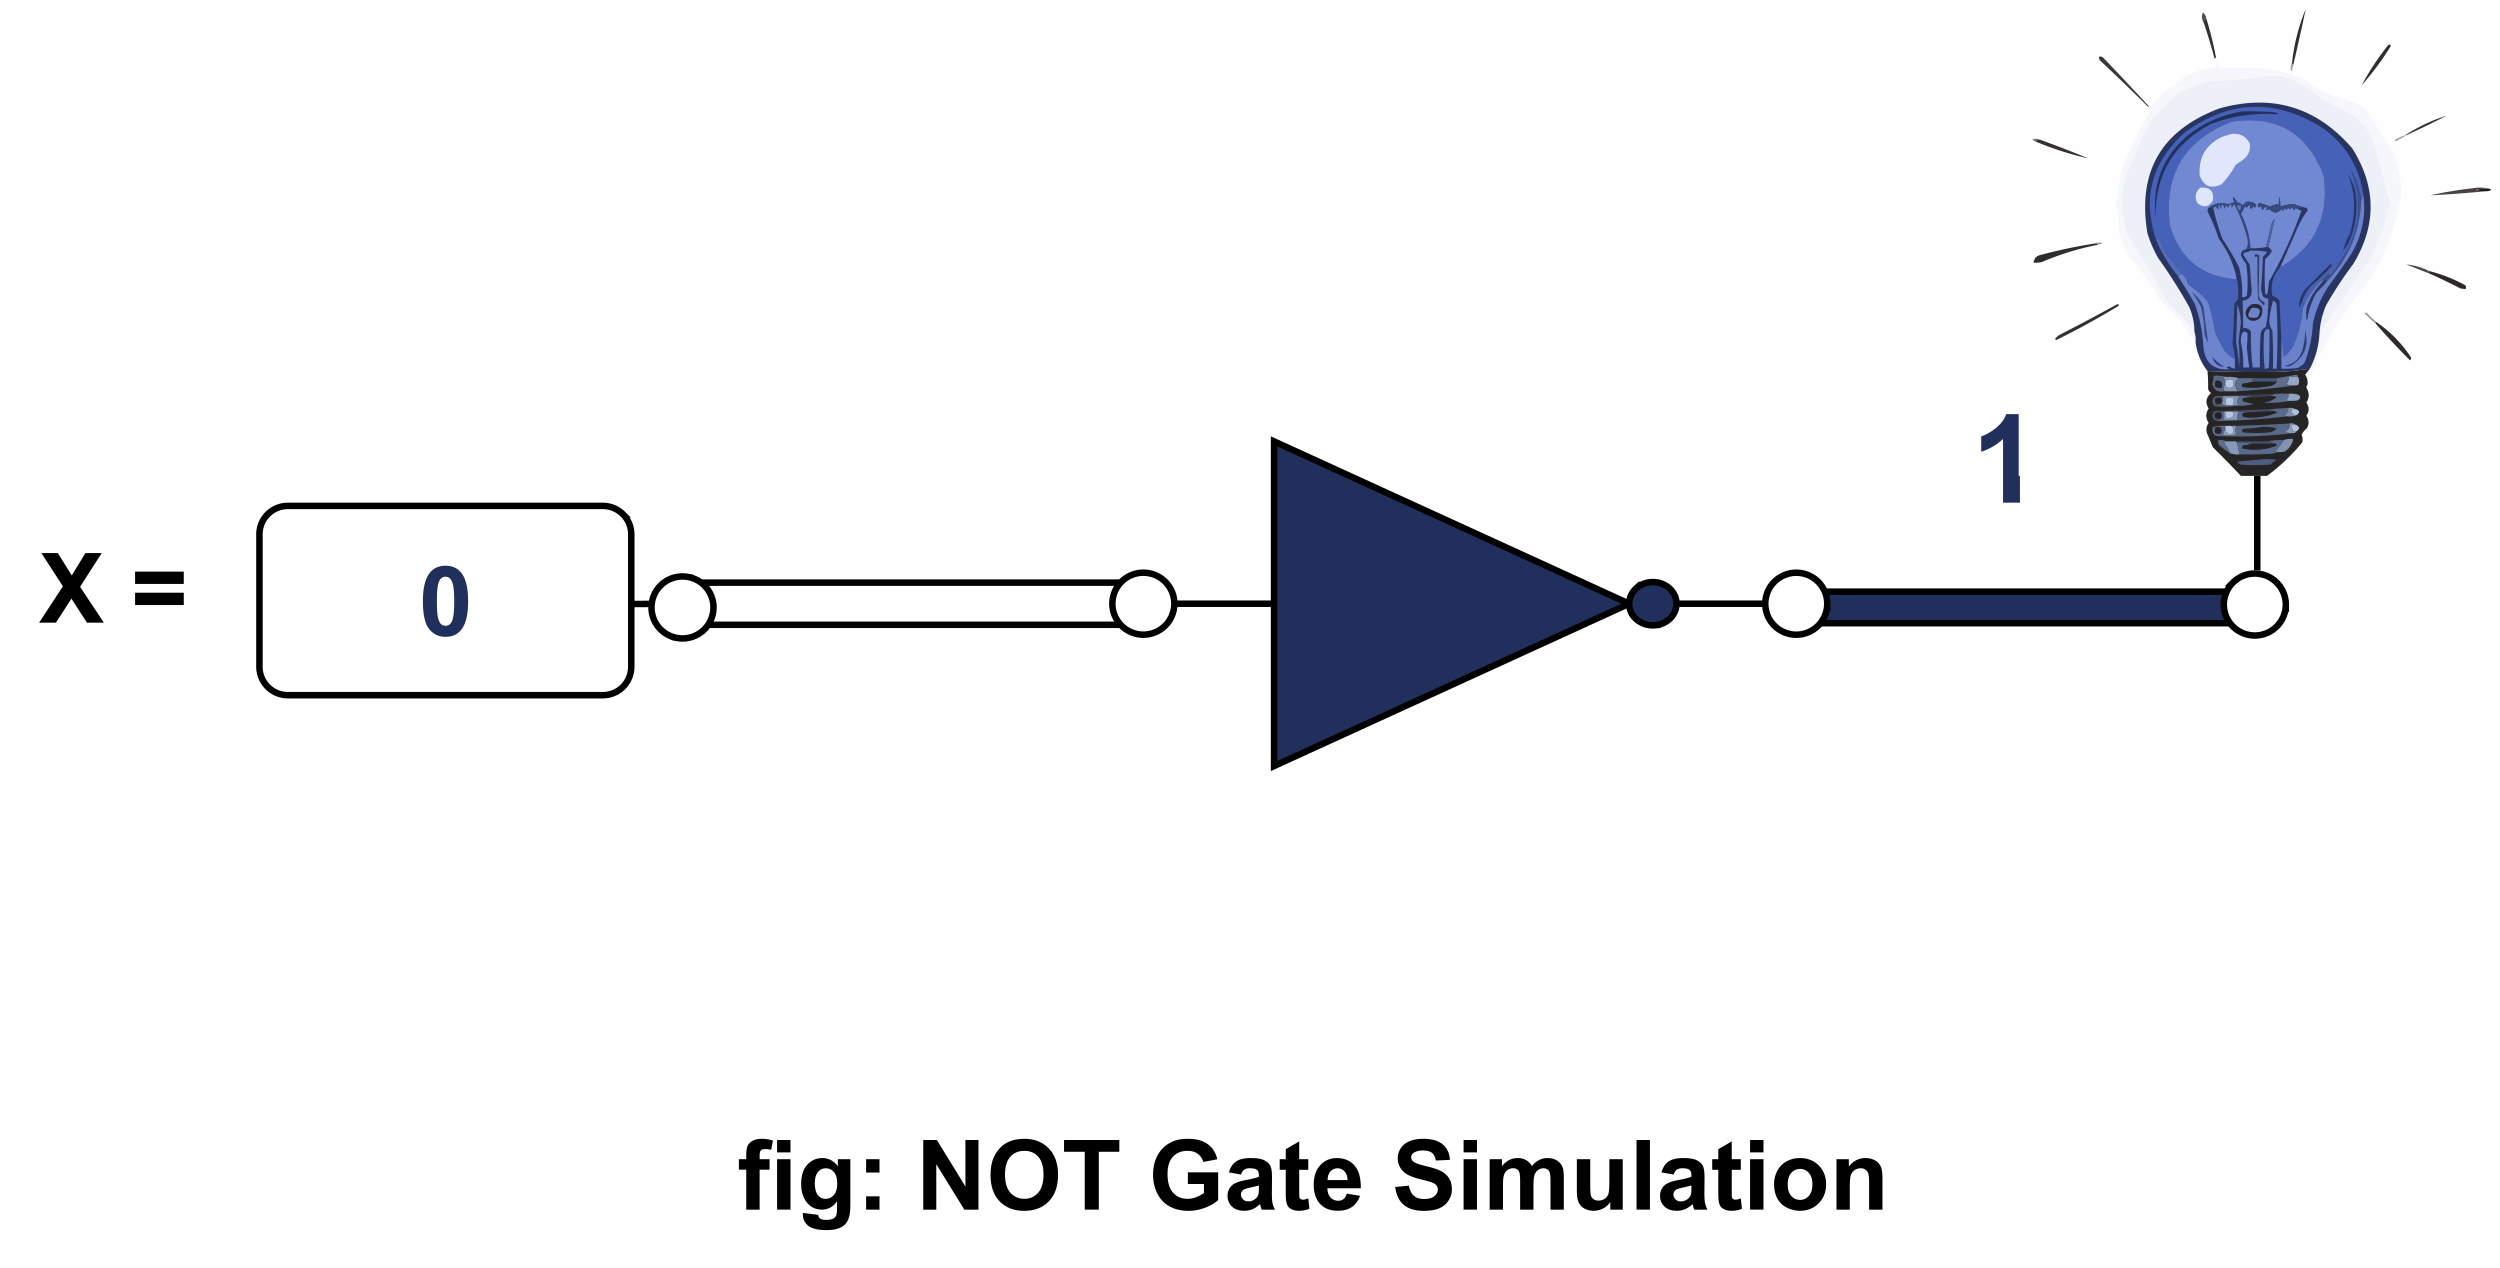 <svg xmlns:xlink="http://www.w3.org/1999/xlink" xmlns="http://www.w3.org/2000/svg" width="770.56" height="390.72" viewBox="0 0 577.92 293.04"><defs><path d="m3.922-8.11-2.797-.5c.313-1.124.848-1.956 1.61-2.5.769-.538 1.913-.812 3.437-.812 1.375 0 2.394.164 3.062.485.676.324 1.149.742 1.422 1.25.281.5.422 1.417.422 2.75l-.031 3.609c0 1.023.047 1.777.14 2.265A6.49 6.49 0 0 0 11.75 0H8.687a15.09 15.09 0 0 1-.28-.906 2.843 2.843 0 0 0-.126-.375c-.523.523-1.086.914-1.687 1.172a4.902 4.902 0 0 1-1.922.375c-1.2 0-2.149-.32-2.844-.97C1.141-1.358.797-2.187.797-3.187c0-.656.156-1.238.469-1.75.32-.519.765-.914 1.328-1.187.57-.281 1.39-.52 2.453-.719 1.445-.27 2.445-.523 3-.765v-.313c0-.594-.149-1.016-.438-1.266-.293-.25-.843-.374-1.656-.374-.555 0-.984.109-1.297.328-.304.21-.547.586-.734 1.125zm4.125 2.516c-.399.125-1.024.282-1.875.469-.856.18-1.418.355-1.688.531-.398.293-.593.657-.593 1.094 0 .43.16.805.484 1.125.32.313.727.469 1.219.469.562 0 1.093-.18 1.593-.547.375-.281.618-.625.735-1.031.082-.258.125-.758.125-1.5zm0 0" id="n"></path><path d="m0 0 5.5-8.406-4.984-7.688h3.796l3.235 5.172 3.156-5.172h3.766l-5 7.813L14.969 0h-3.922L7.469-5.563 3.89 0zm0 0" id="a"></path><path d="M6.172-16.156c1.562 0 2.781.558 3.656 1.672 1.04 1.312 1.563 3.496 1.563 6.546 0 3.043-.528 5.231-1.579 6.563C8.945-.27 7.735.281 6.172.281 4.609.281 3.344-.32 2.375-1.53 1.415-2.738.937-4.883.937-7.97c0-3.031.532-5.21 1.594-6.547.864-1.093 2.078-1.64 3.64-1.64zm0 2.547c-.375 0-.711.12-1 .359-.293.242-.524.668-.688 1.281-.21.805-.312 2.149-.312 4.031 0 1.887.094 3.184.281 3.891.195.711.438 1.184.719 1.422.289.23.625.344 1 .344a1.52 1.52 0 0 0 1-.36c.289-.238.516-.664.672-1.28.218-.79.328-2.13.328-4.017 0-1.882-.102-3.18-.297-3.89-.188-.707-.43-1.18-.719-1.422a1.478 1.478 0 0 0-.984-.36zm0 0" id="d"></path><path d="M.266-11.656h1.703v-.875c0-.989.101-1.723.312-2.203.219-.477.602-.868 1.156-1.172.563-.313 1.27-.469 2.126-.469.882 0 1.742.137 2.578.406l-.407 2.14A6.333 6.333 0 0 0 6.313-14c-.45 0-.774.105-.97.313-.187.21-.28.609-.28 1.203v.828h2.296v2.422H5.063V0H1.969v-9.234H.266zm0 0" id="f"></path><path d="M1.61-13.234v-2.86h3.093v2.86zM1.61 0v-11.656h3.093V0zm0 0" id="g"></path><path d="m1.328.766 3.531.437c.051.406.188.688.407.844.289.219.75.328 1.375.328.8 0 1.406-.121 1.812-.36.27-.167.473-.43.61-.78.101-.262.156-.735.156-1.423V-1.89C8.289-.629 7.125 0 5.719 0 4.156 0 2.914-.66 2-1.984 1.281-3.035.922-4.336.922-5.891c0-1.957.469-3.453 1.406-4.484.945-1.031 2.117-1.547 3.516-1.547 1.437 0 2.625.633 3.562 1.89v-1.624h2.89v10.453c0 1.383-.116 2.414-.343 3.094-.23.675-.547 1.207-.953 1.593-.406.395-.953.704-1.64.922-.688.219-1.555.328-2.594.328-1.98 0-3.387-.34-4.22-1.015-.823-.68-1.233-1.54-1.233-2.578 0-.106.003-.23.015-.375zm2.75-6.844c0 1.242.238 2.152.719 2.734.476.574 1.07.86 1.781.86.75 0 1.383-.297 1.906-.891.52-.594.782-1.469.782-2.625 0-1.207-.25-2.102-.75-2.688-.5-.582-1.133-.874-1.891-.874-.742 0-1.352.289-1.828.859-.48.574-.719 1.45-.719 2.625zm0 0" id="h"></path><path d="M2.203-8.578v-3.078h3.094v3.078zm0 8.578v-3.078h3.094V0zm0 0" id="i"></path><path d="M1.672 0v-16.094h3.156l6.594 10.75v-10.75h3.015V0h-3.265L4.687-10.5V0zm0 0" id="j"></path><path d="M.984-7.953c0-1.633.243-3.008.735-4.125.363-.82.86-1.555 1.484-2.203.633-.656 1.332-1.14 2.094-1.453 1-.426 2.156-.641 3.469-.641 2.363 0 4.257.742 5.687 2.219 1.426 1.469 2.14 3.511 2.14 6.125 0 2.605-.71 4.64-2.124 6.11C13.05-.454 11.164.28 8.813.28c-2.399 0-4.305-.726-5.72-2.187C1.689-3.375.985-5.391.985-7.953zm3.344-.11c0 1.825.414 3.211 1.25 4.157C6.422-2.97 7.492-2.5 8.797-2.5c1.289 0 2.351-.46 3.187-1.39.832-.938 1.25-2.344 1.25-4.22 0-1.843-.406-3.218-1.218-4.124-.813-.907-1.887-1.36-3.22-1.36-1.343 0-2.429.461-3.25 1.375-.812.918-1.218 2.305-1.218 4.156zm0 0" id="k"></path><path d="M5.266 0v-13.375H.484v-2.719h12.782v2.719h-4.75V0zm0 0" id="l"></path><path d="M9.125-5.922v-2.703h7v6.406c-.68.656-1.664 1.242-2.953 1.75-1.293.5-2.602.75-3.922.75C7.562.281 6.094-.07 4.844-.78a6.79 6.79 0 0 1-2.828-3.031c-.625-1.313-.938-2.743-.938-4.297 0-1.664.348-3.149 1.047-4.454.707-1.312 1.738-2.312 3.094-3 1.031-.539 2.312-.812 3.843-.812 2 0 3.563.422 4.688 1.266 1.125.836 1.848 1.992 2.172 3.468l-3.235.61c-.23-.79-.656-1.414-1.28-1.875-.626-.457-1.407-.688-2.345-.688-1.417 0-2.546.453-3.39 1.36-.836.898-1.25 2.23-1.25 4 0 1.906.422 3.34 1.266 4.296C6.538-2.977 7.655-2.5 9.03-2.5c.688 0 1.367-.129 2.047-.39a6.923 6.923 0 0 0 1.766-.985v-2.047zm0 0" id="m"></path><path d="M.938-8.953v-2.844h11.25v2.844zm0 4.875v-2.844h11.25v2.844zm0 0" id="c"></path><path d="M6.953-11.656v2.453H4.86V-4.5c0 .95.016 1.5.047 1.656.04.156.133.29.282.39a.85.85 0 0 0 .515.157c.29 0 .707-.098 1.25-.297l.266 2.39C6.5.11 5.687.267 4.78.267c-.562 0-1.07-.094-1.515-.282C2.828-.203 2.5-.44 2.28-.734c-.21-.301-.351-.704-.422-1.204-.074-.363-.109-1.085-.109-2.171v-5.094H.344v-2.453H1.75v-2.313l3.11-1.812v4.125zm0 0" id="o"></path><path d="m8.36-3.703 3.078.515c-.399 1.126-1.024 1.985-1.876 2.579-.855.586-1.917.875-3.187.875-2.031 0-3.54-.66-4.516-1.985C1.098-2.78.72-4.117.72-5.734c0-1.938.504-3.454 1.515-4.547 1.008-1.094 2.286-1.64 3.829-1.64 1.726 0 3.093.573 4.093 1.718 1.008 1.148 1.492 2.902 1.453 5.265H3.875c.02.918.266 1.633.734 2.141.477.5 1.079.75 1.797.75.477 0 .88-.129 1.203-.39.332-.258.582-.68.75-1.266zm.187-3.125c-.024-.895-.258-1.57-.703-2.031-.438-.47-.969-.704-1.594-.704-.68 0-1.234.247-1.672.735-.437.492-.652 1.156-.64 2zm0 0" id="p"></path><path d="m.813-5.234 3.156-.313c.195 1.063.582 1.844 1.156 2.344.582.5 1.367.75 2.36.75 1.05 0 1.843-.219 2.374-.656.532-.446.797-.97.797-1.563 0-.383-.117-.707-.344-.969-.218-.27-.609-.504-1.171-.703-.375-.133-1.243-.367-2.594-.703-1.742-.437-2.965-.969-3.672-1.594-.992-.882-1.484-1.96-1.484-3.234 0-.82.226-1.586.687-2.297.469-.719 1.14-1.265 2.016-1.64.875-.376 1.93-.563 3.172-.563 2.02 0 3.539.445 4.562 1.328 1.02.887 1.555 2.07 1.61 3.547l-3.25.14c-.137-.82-.434-1.41-.891-1.765-.461-.363-1.149-.547-2.063-.547-.949 0-1.687.195-2.218.578a1.18 1.18 0 0 0-.516 1c0 .375.16.7.484.969.407.344 1.399.703 2.985 1.078 1.582.375 2.75.766 3.5 1.172.758.398 1.351.938 1.781 1.625.438.688.656 1.543.656 2.563 0 .93-.261 1.792-.781 2.593-.512.805-1.234 1.403-2.172 1.797-.937.383-2.105.578-3.5.578-2.031 0-3.594-.469-4.687-1.406C1.672-2.063 1.02-3.43.812-5.235zm0 0" id="q"></path><path d="M1.39-11.656h2.844v1.594c1.008-1.239 2.22-1.86 3.625-1.86.75 0 1.395.156 1.938.469.55.305 1.004.765 1.36 1.39.507-.624 1.062-1.085 1.655-1.39a4.025 4.025 0 0 1 1.907-.469c.851 0 1.578.18 2.172.531.593.344 1.035.852 1.328 1.516.207.5.312 1.309.312 2.422V0h-3.078v-6.672c0-1.156-.11-1.898-.328-2.234-.281-.438-.719-.656-1.313-.656-.437 0-.851.136-1.234.406-.375.261-.648.648-.812 1.156-.168.5-.25 1.305-.25 2.406V0H8.437v-6.39c0-1.133-.058-1.864-.171-2.188-.106-.332-.278-.578-.516-.735-.23-.164-.543-.25-.938-.25-.468 0-.898.133-1.28.391-.376.25-.65.621-.813 1.11-.168.48-.25 1.277-.25 2.39V0H1.39zm0 0" id="r"></path><path d="M9.281 0v-1.75A4.457 4.457 0 0 1 7.61-.266a4.747 4.747 0 0 1-2.187.532c-.781 0-1.484-.172-2.11-.516a3.06 3.06 0 0 1-1.359-1.453c-.273-.625-.406-1.484-.406-2.578v-7.375H4.64v5.36c0 1.636.05 2.64.156 3.015.113.367.32.656.625.875.3.21.68.312 1.14.312.532 0 1.004-.14 1.422-.422.414-.289.696-.648.844-1.078.156-.426.235-1.472.235-3.14v-4.922h3.093V0zm0 0" id="s"></path><path d="M1.61 0v-16.094h3.093V0zm0 0" id="t"></path><path d="M.906-6c0-1.02.25-2.008.75-2.969.508-.957 1.223-1.687 2.14-2.187.927-.508 1.962-.766 3.11-.766 1.758 0 3.203.574 4.328 1.719 1.133 1.148 1.704 2.594 1.704 4.344 0 1.761-.575 3.226-1.72 4.39C10.083-.312 8.649.266 6.923.266a6.821 6.821 0 0 1-3.047-.72c-.969-.487-1.71-1.194-2.219-2.124-.5-.938-.75-2.078-.75-3.422zm3.156.172c0 1.156.27 2.043.813 2.656.55.617 1.234.922 2.047.922.8 0 1.473-.305 2.016-.922.55-.613.828-1.508.828-2.687 0-1.133-.278-2.008-.829-2.625-.542-.614-1.214-.922-2.015-.922-.813 0-1.496.308-2.047.922-.543.617-.813 1.5-.813 2.656zm0 0" id="u"></path><path d="M12.219 0H9.14v-5.953c0-1.258-.07-2.07-.204-2.438a1.687 1.687 0 0 0-.656-.859c-.293-.207-.648-.313-1.062-.313-.532 0-1.012.149-1.438.438-.418.293-.71.684-.875 1.172-.156.48-.234 1.371-.234 2.672V0H1.594v-11.656h2.86v1.703c1.019-1.313 2.3-1.969 3.843-1.969.687 0 1.312.125 1.875.375.562.242.984.555 1.265.938.29.375.493.808.61 1.296.113.481.172 1.168.172 2.063zm0 0" id="v"></path><path d="M11.203 0H7.297v-14.734c-1.43 1.343-3.11 2.336-5.047 2.968v-3.546c1.02-.333 2.129-.961 3.328-1.891 1.195-.938 2.016-2.024 2.453-3.266h3.172zm0 0" id="e"></path><clipPath id="w"><path d="M466.656 0h110.145v110.14H466.656zm0 0"></path></clipPath><clipPath id="x"><path d="M510 85h24v25.14h-24zm0 0"></path></clipPath></defs><path fill="#FFF" stroke-width="1.499" stroke="#000" d="M158.93 134.688h104.957v9.746H158.93zm0 0"></path><use xlink:href="#a" x="9.043" y="143.938"></use><use xlink:href="#b" x="24.044" y="143.938"></use><use xlink:href="#c" x="30.292" y="143.938"></use><path fill="#FFF" stroke-width="1.499" stroke="#000" d="M66.543 116.95h72.813c.433 0 .859.042 1.28.124.427.086.837.211 1.235.375.399.164.777.367 1.133.606.36.242.691.511.996.816a6.633 6.633 0 0 1 1.426 2.133c.164.398.289.809.37 1.23.087.426.13.852.13 1.282v30.625c0 .43-.043.86-.13 1.28a6.47 6.47 0 0 1-.98 2.368c-.238.36-.511.692-.816.996a6.443 6.443 0 0 1-.996.817 6.432 6.432 0 0 1-1.133.605c-.398.168-.808.29-1.234.375a6.689 6.689 0 0 1-1.281.125H66.543c-.434 0-.86-.043-1.281-.125a6.434 6.434 0 0 1-1.235-.375 6.432 6.432 0 0 1-1.132-.605 6.443 6.443 0 0 1-.997-.817 6.627 6.627 0 0 1-1.426-2.133 6.47 6.47 0 0 1-.37-1.23 6.422 6.422 0 0 1-.13-1.281v-30.625c0-.43.044-.856.13-1.282a6.47 6.47 0 0 1 .98-2.367c.238-.36.512-.687.816-.996.305-.305.637-.574.997-.816a6.432 6.432 0 0 1 1.132-.606c.399-.164.809-.289 1.235-.375a6.689 6.689 0 0 1 1.281-.125zm0 0"></path><use xlink:href="#d" x="96.825" y="146.936" fill="#202f5b"></use><path fill="#FFF" stroke-width="1.499" stroke="#000" d="M164.934 140.422c0 .469-.047.937-.141 1.398-.09.461-.227.907-.406 1.344a7.38 7.38 0 0 1-.66 1.238c-.262.391-.559.75-.895 1.086a7.17 7.17 0 0 1-1.082.891 7.38 7.38 0 0 1-1.238.66c-.438.18-.883.317-1.344.406a7.018 7.018 0 0 1-2.797 0c-.46-.09-.91-.226-1.344-.406a7.38 7.38 0 0 1-1.238-.66 7.4 7.4 0 0 1-1.086-.89 7.106 7.106 0 0 1-1.957-3.668 7.018 7.018 0 0 1 0-2.798 7.106 7.106 0 0 1 1.957-3.668 7.106 7.106 0 0 1 3.668-1.957 7.018 7.018 0 0 1 2.797 0c.461.09.906.227 1.344.407a7.106 7.106 0 0 1 2.32 1.55c.336.336.633.696.895 1.086.257.391.48.805.66 1.239.18.437.316.883.406 1.343.094.461.14.93.14 1.399zM271.469 139.55c0 .473-.047.938-.137 1.4a7.313 7.313 0 0 1-1.07 2.581 7.201 7.201 0 0 1-1.977 1.977 7.313 7.313 0 0 1-2.582 1.07c-.46.09-.926.137-1.398.137-.469 0-.934-.047-1.395-.137a7.222 7.222 0 0 1-3.668-1.96 7.201 7.201 0 0 1-1.554-2.325 7.012 7.012 0 0 1-.407-1.344 6.986 6.986 0 0 1-.136-1.398c0-.469.043-.934.136-1.395.09-.46.227-.91.407-1.343a7.201 7.201 0 0 1 2.64-3.215c.39-.262.801-.485 1.239-.664a6.93 6.93 0 0 1 1.343-.407c.461-.093.926-.136 1.395-.136.472 0 .937.043 1.398.136a7.124 7.124 0 0 1 2.582 1.07 7.201 7.201 0 0 1 1.977 1.977 7.313 7.313 0 0 1 1.07 2.582c.09.461.137.926.137 1.395zm0 0"></path><path fill="none" stroke-width="1.499" stroke="#000" stroke-miterlimit="10" d="m146.441 139.621 3.778-.015"></path><path fill="#202F5B" stroke-width="1.499" stroke="#000" d="M416.668 136.77h107.438v7.296H416.668zm0 0"></path><path fill="#FFF" stroke-width="1.499" stroke="#000" d="M528.406 139.746c0 .473-.046.938-.14 1.399-.09.46-.227.91-.406 1.343a7.38 7.38 0 0 1-.66 1.239 7.201 7.201 0 0 1-1.977 1.976c-.39.262-.805.48-1.238.66-.438.18-.883.317-1.344.41-.461.09-.93.137-1.399.137-.468 0-.937-.047-1.398-.137a7.313 7.313 0 0 1-2.582-1.07 7.2 7.2 0 0 1-1.977-1.977 7.106 7.106 0 0 1-1.066-2.581 6.99 6.99 0 0 1 0-2.793c.09-.465.227-.91.406-1.344.18-.438.399-.848.66-1.238.262-.395.559-.754.891-1.086a7.4 7.4 0 0 1 1.086-.891 7.124 7.124 0 0 1 3.98-1.207c.47 0 .938.043 1.399.137a7.097 7.097 0 0 1 3.664 1.96c.336.333.633.692.894 1.087.258.39.48.8.66 1.238.18.433.317.879.407 1.344.094.46.14.925.14 1.394zM422.399 139.559c0 .472-.043.937-.137 1.398a7.124 7.124 0 0 1-1.07 2.582c-.258.39-.555.754-.891 1.086a7.17 7.17 0 0 1-1.082.89 7.249 7.249 0 0 1-2.582 1.071c-.461.09-.93.137-1.399.137-.472 0-.937-.047-1.398-.137a7.313 7.313 0 0 1-2.582-1.07 7.201 7.201 0 0 1-1.977-1.977 7.106 7.106 0 0 1-1.066-2.582 6.99 6.99 0 0 1 0-2.793c.09-.465.227-.91.406-1.344.18-.437.399-.847.66-1.238a7.201 7.201 0 0 1 3.215-2.64c.434-.18.883-.317 1.344-.407.46-.094.926-.137 1.398-.137.47 0 .938.043 1.399.137a7.097 7.097 0 0 1 3.664 1.961c.336.332.633.692.89 1.086.262.39.485.8.665 1.238.18.434.316.88.406 1.344.094.461.137.926.137 1.395zm0 0"></path><path fill="none" stroke-width="1.499" stroke="#000" stroke-miterlimit="10" d="M521.805 109.977v21.875"></path><use xlink:href="#e" x="455.744" y="116.2" fill="#202f5b"></use><use xlink:href="#f" x="170.54" y="279.629"></use><use xlink:href="#g" x="178.029" y="279.629"></use><use xlink:href="#h" x="184.277" y="279.629"></use><use xlink:href="#i" x="198.015" y="279.629"></use><use xlink:href="#b" x="205.505" y="279.629"></use><use xlink:href="#j" x="211.753" y="279.629"></use><use xlink:href="#k" x="227.995" y="279.629"></use><use xlink:href="#l" x="245.489" y="279.629"></use><use xlink:href="#b" x="259.227" y="279.629"></use><use xlink:href="#m" x="265.475" y="279.629"></use><use xlink:href="#n" x="282.969" y="279.629"></use><use xlink:href="#o" x="295.477" y="279.629"></use><use xlink:href="#p" x="302.966" y="279.629"></use><use xlink:href="#b" x="315.474" y="279.629"></use><use xlink:href="#q" x="321.723" y="279.629"></use><use xlink:href="#g" x="336.724" y="279.629"></use><use xlink:href="#r" x="342.972" y="279.629"></use><use xlink:href="#s" x="362.97" y="279.629"></use><use xlink:href="#t" x="376.708" y="279.629"></use><use xlink:href="#n" x="382.956" y="279.629"></use><use xlink:href="#o" x="395.464" y="279.629"></use><use xlink:href="#g" x="402.954" y="279.629"></use><use xlink:href="#u" x="409.202" y="279.629"></use><use xlink:href="#v" x="422.94" y="279.629"></use><g clip-path="url(#w)"><path fill-rule="evenodd" fill="#fefefe" d="M466.52-.137h110.144v110.14H524.07a45.69 45.69 0 0 0 8.121-7.71 2.532 2.532 0 0 0-.136-1.79 4.849 4.849 0 0 1 1.238-1.51c.539-.985.496-1.946-.137-2.895.703-.989.703-2 0-3.028.719-1.144.719-2.293 0-3.441.051-.3.145-.574.278-.828A75.688 75.688 0 0 1 546.512 66.5c1.375-2.203 2.754-4.406 4.129-6.61a68.528 68.528 0 0 0 4.543-15.558 33.907 33.907 0 0 0-2.063-9.5 203.568 203.568 0 0 1-5.508-8.535 10.745 10.745 0 0 0-3.168-2.617A28.265 28.265 0 0 1 533.707 19a11.555 11.555 0 0 0-3.855-1.516v-1.101c.035-.473.128-.93.277-1.375a555.86 555.86 0 0 0 2.89-12.942 45.074 45.074 0 0 0-3.167 12.391c-.266.578-.36 1.223-.274 1.926a.94.94 0 0 1-.414.828 15.549 15.549 0 0 0-5.922-1.242 45.54 45.54 0 0 0-10.05-.137 9.8 9.8 0 0 1-.962-2.754 78.675 78.675 0 0 0-2.203-8.808c-.066-.594-.34-1.051-.828-1.38-.297.887-.207 1.712.278 2.481a136.56 136.56 0 0 1 2.476 8.258c.297.648.297 1.293 0 1.93-2.195.296-4.305.89-6.332 1.789a54.14 54.14 0 0 1-5.23 3.855 30.439 30.439 0 0 0-3.168 3.715.622.622 0 0 0-.414-.273 614.45 614.45 0 0 0-10.739-11.426 1.372 1.372 0 0 0-.824-.14c-.043.288.004.566.137.827a615.81 615.81 0 0 1 11.152 10.739c.125.265.309.492.55.687a114.596 114.596 0 0 0-6.745 14.457 248.648 248.648 0 0 1-1.238 7.02c.34 2.054.57 4.117.687 6.199a19.535 19.535 0 0 0 1.926 5.504 82.798 82.798 0 0 1 7.433 10.465 67.32 67.32 0 0 0 4.957 5.23 113.905 113.905 0 0 0 3.442 4.957c.336 2.48 1.254 4.684 2.754 6.61.12 1.355.168 2.73.14 4.128a1.9 1.9 0 0 0 .688.965c-1.2 1.051-1.383 2.242-.55 3.578-.735 1.102-.735 2.203 0 3.305-.509.707-.645 1.488-.415 2.344.461 1.097.918 2.199 1.379 3.3a223.065 223.065 0 0 1 6.469 6.61H466.52V-.136zm0 0"></path></g><path fill-rule="evenodd" fill="#514E4F" d="M510.027 4.27c-.46.187-.644.554-.55 1.101-.485-.77-.575-1.594-.278-2.48.488.328.762.785.828 1.379zm0 0"></path><path fill-rule="evenodd" fill="#312D2E" d="M530.129 15.008c-.23-.094-.324-.278-.277-.551.472-4.3 1.527-8.43 3.168-12.39a555.85 555.85 0 0 1-2.891 12.94zm0 0"></path><path fill-rule="evenodd" fill="#353233" d="M510.027 4.27a78.676 78.676 0 0 1 2.203 8.808c.047.274-.046.457-.277.55a136.563 136.563 0 0 0-2.476-8.257c-.094-.547.09-.914.55-1.101zm0 0"></path><path fill-rule="evenodd" fill="#322E2F" d="M552.156 10.324c.242-.035.426.059.551.278a65.402 65.402 0 0 1-6.746 9.085 60.797 60.797 0 0 1 6.195-9.363zm0 0"></path><path fill-rule="evenodd" fill="#9D9C9D" d="M529.852 14.457c-.047.273.046.457.277.55a5.654 5.654 0 0 0-.277 1.376h-.274c-.086-.703.008-1.348.274-1.926zm0 0"></path><path fill-rule="evenodd" fill="#F5F7FB" d="M512.23 13.078a9.8 9.8 0 0 0 .961 2.754 45.54 45.54 0 0 1 10.051.137c2.07.031 4.043.441 5.922 1.242a.94.94 0 0 0 .414-.828h.274v1.101c1.37.27 2.656.778 3.855 1.516a28.265 28.265 0 0 0 10.738 4.68 10.745 10.745 0 0 1 3.168 2.617 203.563 203.563 0 0 0 5.508 8.535 33.907 33.907 0 0 1 2.063 9.5 68.53 68.53 0 0 1-4.543 15.559c-1.375 2.203-2.754 4.406-4.13 6.609a75.688 75.688 0 0 0-13.077 22.3 3.505 3.505 0 0 0-.551-2.202c.363-.457.73-.914 1.101-1.375a20.077 20.077 0 0 0 2.2-7.985c3.207-5.133 6.925-10.547 11.152-16.246a45.254 45.254 0 0 0 5.094-14.457c-1.239-4.633-2.477-9.27-3.715-13.906a27.442 27.442 0 0 1-1.79-3.305 36.354 36.354 0 0 1-2.753-2.613 60.99 60.99 0 0 1-11.567-6.887c-2.464-1.613-5.171-2.394-8.12-2.34a113.37 113.37 0 0 1-13.356 1.239 35.879 35.879 0 0 0-7.16 2.48 63.73 63.73 0 0 0-7.024 7.02c-2 4.082-3.836 8.21-5.504 12.39-1.257 4.867-1.074 9.551.551 14.043a210.675 210.675 0 0 1 9.086 15.145 208.703 208.703 0 0 1 6.195 6.886c.27.766.36 1.594.274 2.477a113.897 113.897 0 0 1-3.442-4.957 67.322 67.322 0 0 1-4.957-5.23 82.798 82.798 0 0 0-7.433-10.465 19.535 19.535 0 0 1-1.926-5.504 57.853 57.853 0 0 0-.687-6.2c.445-2.331.859-4.671 1.238-7.019 1.91-4.973 4.16-9.789 6.746-14.457a1.935 1.935 0 0 1-.55-.687h.273a.622.622 0 0 1 .414.273 30.439 30.439 0 0 1 3.168-3.715 54.141 54.141 0 0 0 5.23-3.855 23.224 23.224 0 0 1 6.332-1.79c.297-.636.297-1.28 0-1.93.23-.093.324-.276.277-.55zm0 0"></path><path fill-rule="evenodd" fill="#3A3738" d="M496.809 24.645h-.274a615.81 615.81 0 0 0-11.152-10.739 1.353 1.353 0 0 1-.137-.828c.29-.039.563.008.824.14a614.483 614.483 0 0 1 10.739 11.427zm0 0"></path><path fill-rule="evenodd" fill="#EEF0F8" d="M536.184 77.238c.125-2.297.629-4.5 1.515-6.61a89.43 89.43 0 0 1 6.332-9.636c5.399-8.969 5.309-17.87-.273-26.71-8.25-9.555-18.485-12.634-30.703-9.223-13.426 5.054-18.98 14.644-16.657 28.773a28.306 28.306 0 0 0 2.477 5.781 119.662 119.662 0 0 1 7.16 11.29 13.989 13.989 0 0 1 1.238 5.784 208.703 208.703 0 0 0-6.195-6.886 210.675 210.675 0 0 0-9.086-15.145c-1.625-4.492-1.808-9.176-.55-14.043a178.66 178.66 0 0 1 5.503-12.39 63.73 63.73 0 0 1 7.024-7.02 35.879 35.879 0 0 1 7.16-2.48 113.37 113.37 0 0 0 13.355-1.239c2.95-.054 5.657.727 8.121 2.34a60.99 60.99 0 0 0 11.567 6.887 36.354 36.354 0 0 0 2.754 2.613 27.442 27.442 0 0 0 1.789 3.305c1.238 4.637 2.476 9.273 3.715 13.906a45.254 45.254 0 0 1-5.094 14.457c-4.227 5.7-7.945 11.113-11.152 16.246zm0 0"></path><path fill-rule="evenodd" fill="#283563" d="M536.184 77.238a20.077 20.077 0 0 1-2.2 7.985 81.695 81.695 0 0 1-5.785.687c-5.969.16-11.933.113-17.898-.137-1.5-1.925-2.418-4.128-2.754-6.609.086-.883-.004-1.71-.274-2.477 0-2.019-.414-3.945-1.238-5.785a119.662 119.662 0 0 0-7.16-11.289 28.306 28.306 0 0 1-2.477-5.781c-2.324-14.129 3.23-23.719 16.657-28.773 12.218-3.41 22.453-.332 30.703 9.222 5.582 8.84 5.672 17.742.273 26.711a89.43 89.43 0 0 0-6.332 9.637 19.688 19.688 0 0 0-1.515 6.61zm0 0"></path><path fill-rule="evenodd" fill="#4561B8" d="m546.375 45.297-.55 1.101a19.285 19.285 0 0 0-2.345-7.16c.594 1.875 1.145 3.801 1.653 5.782.574 5.94-.942 11.265-4.543 15.972-.176-.086-.36-.176-.55-.277a4.072 4.072 0 0 0-.962 1.101c-.11-.062-.156-.152-.14-.273a.655.655 0 0 0-.137-.55l-5.508 5.507c-1.238 1.367-1.836 2.926-1.79 4.68.24-.688.513-1.332.829-1.926v1.926a25.593 25.593 0 0 1-2.344 9.086 7.807 7.807 0 0 1-2.062 2.203 736.563 736.563 0 0 0-.551-4.68c-.184-2.75-.32-5.504-.414-8.262a2.86 2.86 0 0 0-1.652-1.101c-.489-2.524.109-4.727 1.789-6.61 8.015-4.656 11.367-11.722 10.05-21.203-3.656-9.8-10.68-13.976-21.062-12.527-11.129 4.219-15.95 12.25-14.457 24.094 2.277 7.652 7.371 11.78 15.281 12.39v-.824c.469 1.774.606 3.61.414 5.508-.383.289-.656.656-.828 1.098a181.573 181.573 0 0 1-.41 9.226c.336 1.125.52 2.274.55 3.442a7.772 7.772 0 0 1-2.343-1.926 45.388 45.388 0 0 1-2.2-4.133 49.806 49.806 0 0 0-1.652-7.16 25.262 25.262 0 0 0-4.683-4.13c-.23-1.019-.735-1.843-1.512-2.476a94.191 94.191 0 0 0-3.719-4.957 74.455 74.455 0 0 0-1.515-3.304 9.147 9.147 0 0 1-.551.55c-3.246-9.543-1.137-17.757 6.332-24.644 10.332-7.7 20.98-8.16 31.941-1.375 5.5 3.883 8.715 9.16 9.641 15.832zm0 0"></path><path fill-rule="evenodd" fill="#22305E" d="M518.29 25.746c2.292-.047 4.589 0 6.882.137.61.047 1.16.23 1.652.55-5.414-.421-10.644.313-15.695 2.204-8.61 4.5-12.875 11.613-12.805 21.34-.824-7.442 1.61-13.637 7.297-18.586 3.754-2.977 7.977-4.86 12.668-5.645zm0 0"></path><path fill-rule="evenodd" fill="#7189D3" d="M527.098 61.816c1.332-3.027 2.664-6.058 3.992-9.086a20.188 20.188 0 0 1 2.203-3.855c.203-.344.16-.617-.137-.824a14.653 14.653 0 0 1-2.754-.828 9.653 9.653 0 0 0-3.304.55c.047-.738 0-1.472-.137-2.203a5.008 5.008 0 0 0-.137 1.653 3.933 3.933 0 0 0-2.066.55c-.899-.441-1.77-.714-2.617-.824-.34 1.074-.11 1.258.691.551-.074.398-.027.766.137 1.102.215-.344.488-.618.824-.829.336.215.336.442 0 .688.289.137.566.09.828-.137.953 1.078 1.871 1.078 2.754 0 .191.145.328.328.414.551.16-.871.434-.965.824-.273.09-.57.32-.664.688-.278.27-.129.5-.312.687-.55.078.894.309.984.692.277.187.097.37.191.55.273.196.25.47.34.825.278a100.06 100.06 0 0 1-7.57 16.52 17.627 17.627 0 0 1-.415 3.03c-.16-.058-.3-.152-.414-.277a57.941 57.941 0 0 1 0-7.984 7.082 7.082 0 0 0 1.516-1.79 1.456 1.456 0 0 0-.828-.964l1.515-6.61a5.128 5.128 0 0 0-.824 1.38 76.632 76.632 0 0 1-1.242 5.23 21.078 21.078 0 0 1-3.578.273 19.97 19.97 0 0 0-2.203-7.984c.398-.61.722-1.254.965-1.926.09.184.183.367.273.55l.828-.827c.055 1.289.328 1.382.824.277.09.496.274.586.551.273.172-.261.125-.488-.137-.687-.695-.387-1.382-.523-2.066-.414-.273.277-.55.55-.824.828a1.962 1.962 0 0 0-1.239-.691 3.385 3.385 0 0 0-.964-1.239c-.094.426.047.793.414 1.102-.508.203-1.012.387-1.516.55-1.676-.492-3.191-.218-4.543.829-.305.3-.348.668-.137 1.101a41.105 41.105 0 0 1 2.477 6.055 22.783 22.783 0 0 1 3.992 8.54v.823c-7.91-.61-13.004-4.738-15.281-12.39-1.492-11.844 3.328-19.875 14.457-24.094 10.383-1.45 17.406 2.727 21.062 12.527 1.317 9.48-2.035 16.547-10.05 21.203zm0 0"></path><path fill-rule="evenodd" fill="#383536" d="M556.285 31.254h-.273a38.489 38.489 0 0 1 9.636-4.543 220.267 220.267 0 0 1-9.363 4.543zm0 0"></path><path fill-rule="evenodd" fill="#E0E7FD" d="M515.809 30.977c1.968-.223 3.39.511 4.27 2.203.198 1.515-.306 2.754-1.516 3.718l-1.79 1.239a20.02 20.02 0 0 1-3.168 4.406c-2.414 1.227-4.113.586-5.093-1.93-.344-4.125 1.351-7.105 5.093-8.949a42.292 42.292 0 0 1 2.204-.687zm0 0"></path><path fill-rule="evenodd" fill="#7E7C7C" d="M471.754 32.355c-.527-.078-.988.012-1.379.274a1.164 1.164 0 0 1-.55-.414c.698-.219 1.343-.172 1.929.14zm0 0"></path><path fill-rule="evenodd" fill="#A3A2A3" d="M556.012 31.254h.273c-.762.52-1.59.98-2.476 1.375-.329-.094-.329-.23 0-.414a11.696 11.696 0 0 1 2.203-.961zm0 0"></path><path fill-rule="evenodd" fill="#343031" d="M470.375 32.629c.39-.262.852-.352 1.379-.274a270.056 270.056 0 0 1 11.012 4.266 70.696 70.696 0 0 1-12.391-3.992zm0 0"></path><path fill-rule="evenodd" fill="#DFE6FC" d="M508.648 43.367c2.254-.18 3.22.832 2.895 3.031-.988 1.52-2.184 1.704-3.582.551-.695-1.418-.469-2.613.687-3.582zm0 0"></path><path fill-rule="evenodd" fill="#1E1B1B" d="M575.563 43.645c.34.085.34.222 0 .414-.262.132-.54.175-.829.136a5.794 5.794 0 0 1-2.476-.277 10.12 10.12 0 0 1 3.304-.273zm0 0"></path><path fill-rule="evenodd" fill="#474344" d="M575.563 43.645a10.12 10.12 0 0 0-3.305.273 5.794 5.794 0 0 0 2.476.277c-4.27.426-8.586.746-12.941.965a89.856 89.856 0 0 1 9.914-1.652c1.336-.227 2.621-.18 3.856.137zm0 0"></path><path fill-rule="evenodd" fill="#37487D" d="M520.215 57.41c-.332.203-.7.297-1.102.278.524-.731.664-1.56.414-2.481a35.791 35.791 0 0 0-3.03-7.984 2.06 2.06 0 0 0-.552.828c-.168-1.04-.441-1.04-.824 0-.39-.692-.668-.598-.828.273-.492-1.46-.77-1.37-.824.278a2.704 2.704 0 0 0-.551-1.38c-.055.473-.055.93 0 1.38a2.648 2.648 0 0 0-.824-.829c-.285.094-.422.278-.414.551a1.886 1.886 0 0 0-1.102-.273c1.352-1.047 2.867-1.32 4.543-.828a24.506 24.506 0 0 0 1.516-.551c-.367-.309-.508-.676-.414-1.102.422.34.742.754.965 1.239.503.078.914.308 1.238.691.273-.277.55-.55.824-.828.684-.11 1.371.027 2.066.414.262.2.309.426.137.687-.277.313-.46.223-.55-.273-.497 1.105-.77 1.012-.825-.277l-.828.828c-.09-.184-.184-.367-.273-.551a9.254 9.254 0 0 1-.965 1.926 19.97 19.97 0 0 1 2.203 7.984zm0 0"></path><path fill-rule="evenodd" fill="#6278BD" d="M517.188 47.5h.824c.074.406-.02.773-.274 1.102-.445-.227-.629-.594-.55-1.102zm0 0"></path><path fill-rule="evenodd" fill="#6F87D1" d="M519.113 57.688c-.703.105-1.07.519-1.101 1.238.285.75.699 1.437 1.238 2.066.379 2.477.426 4.953.14 7.434-.343.207-.71.297-1.1.277a22.583 22.583 0 0 0-.692-6.887 58.586 58.586 0 0 0-3.856-6.609 58.869 58.869 0 0 1-2.062-6.883c-.008-.273.129-.457.414-.55.336.214.61.488.824.828a5.814 5.814 0 0 1 0-1.38c.309.4.492.86.55 1.38.055-1.649.333-1.739.825-.278.16-.87.437-.965.828-.273.383-1.04.656-1.04.824 0 .117-.324.301-.598.551-.828a35.791 35.791 0 0 1 3.031 7.984c.25.922.11 1.75-.414 2.48zm0 0"></path><path fill-rule="evenodd" fill="#27376C" d="M542.793 40.34a11.725 11.725 0 0 1 1.789 4.406c.496 3.707.04 7.285-1.375 10.738a8.378 8.378 0 0 1-1.516 2.477c.23-1.297.735-2.582 1.516-3.852.887-2.972 1.164-6 .824-9.09a23.67 23.67 0 0 0-1.238-4.68zm0 0"></path><path fill-rule="evenodd" fill="#38497E" d="M533.156 48.05c-.703-.085-1.347.009-1.926.274-.18-.082-.363-.176-.55-.273-.383.707-.614.617-.692-.278a1.919 1.919 0 0 1-.687.551c-.367-.386-.598-.293-.688.278-.39-.692-.664-.598-.824.273a1.23 1.23 0 0 0-.414-.55c-.883 1.077-1.8 1.077-2.754 0-.262.226-.539.273-.828.136.336-.246.336-.473 0-.688-.336.211-.61.485-.824.829a1.727 1.727 0 0 1-.137-1.102c-.8.707-1.031.523-.691-.55.847.109 1.718.382 2.617.823a3.933 3.933 0 0 1 2.066-.55c-.047-.559 0-1.11.137-1.653.137.73.184 1.465.137 2.203a9.653 9.653 0 0 1 3.304-.55c.922.375 1.84.652 2.754.828zm0 0"></path><path fill-rule="evenodd" fill="#5063A1" d="M524.344 57.137h-.551c.473-1.719.887-3.461 1.242-5.23.203-.509.48-.966.824-1.38l-1.515 6.61zm0 0"></path><path fill-rule="evenodd" fill="#A0A0A0" d="M484.145 56.309c.585-.309 1.226-.356 1.925-.137-.343.219-.71.355-1.101.414-.196-.25-.469-.34-.824-.277zm0 0"></path><path fill-rule="evenodd" fill="#6C83CB" d="M520.215 57.96a13.75 13.75 0 0 1 3.855.278c-.27.407-.59.774-.965 1.102-.074 2.437-.21 4.867-.414 7.297a5.53 5.53 0 0 0 .414 1.789c.305.422.72.605 1.239.55a31.26 31.26 0 0 1-.551 6.61c-.8.39-1.215 1.031-1.238 1.926a100.479 100.479 0 0 0-.137 7.437h-1.652a53.766 53.766 0 0 1-.414-8.261c-.414-.668-1.012-.942-1.79-.829a675.98 675.98 0 0 0-.136-6.332c1.578-.246 2.265-1.164 2.062-2.754a435.053 435.053 0 0 1-.41-5.507 30.328 30.328 0 0 0-1.515-2.34c.039-.211.132-.395.277-.551a3.564 3.564 0 0 0 1.375-.414zm0 0"></path><path fill-rule="evenodd" fill="#2F2C2D" d="M484.145 56.309c.355-.063.628.027.824.277a62.927 62.927 0 0 0-12.942 3.992c-.636.137-1.277.184-1.925.137.101-.973.652-1.57 1.652-1.79 4.086-1.09 8.215-1.96 12.39-2.616zm0 0"></path><path fill-rule="evenodd" fill="#3D4F87" d="M545.824 46.398c-.308 7.262-2.972 13.504-7.988 18.723-.094-.23-.277-.32-.55-.273h-.552c.45-.586.953-1.137 1.516-1.653.094.184.184.367.277.551a8.16 8.16 0 0 0 2.063-2.754c3.601-4.707 5.117-10.031 4.543-15.972a107.984 107.984 0 0 0-1.653-5.782 19.285 19.285 0 0 1 2.344 7.16zm0 0"></path><path fill-rule="evenodd" fill="#556DB9" d="M504.246 63.195c-.133.387-.406.57-.828.551a31.436 31.436 0 0 1-4.957-8.262c.18-.164.363-.347.55-.55a74.455 74.455 0 0 1 1.516 3.304 94.191 94.191 0 0 1 3.72 4.957zm0 0"></path><path fill-rule="evenodd" fill="#4D494A" d="M561.52 62.645c-.278.12-.278.304 0 .55a184.322 184.322 0 0 1-5.235-2.066c1.84.187 3.586.691 5.235 1.516zm0 0"></path><path fill-rule="evenodd" fill="#27376C" d="M538.938 61.543a34.391 34.391 0 0 1-4.543 4.406 10.34 10.34 0 0 0-2.063 3.305c-.316.594-.59 1.238-.828 1.926-.047-1.754.55-3.313 1.789-4.68l5.508-5.508a.655.655 0 0 1 .136.551zm0 0"></path><path fill-rule="evenodd" fill="#2D292A" d="M561.52 62.645a35.996 35.996 0 0 1 8.398 3.304c.133.258.176.535.137.824-.47.043-.926 0-1.38-.136a126.386 126.386 0 0 0-7.155-3.442c-.278-.246-.278-.43 0-.55zm0 0"></path><path fill-rule="evenodd" fill="#313E6A" d="M521.316 58.79c.364-.048.684.042.965.273l-.14 9.226c.105.746.515 1.25 1.242 1.512.203.316.16.59-.14.828-.36-.5-.774-.961-1.24-1.375a178.54 178.54 0 0 1-.136-9.914c-.687.101-.87-.082-.55-.55zm0 0"></path><path fill-rule="evenodd" fill="#4A62AD" d="M540.59 60.992a8.16 8.16 0 0 1-2.063 2.754c-.093-.184-.183-.367-.277-.55a12.815 12.815 0 0 0-1.516 1.652c-1.953 1.804-3.422 3.918-4.402 6.332v-1.926a10.34 10.34 0 0 1 2.063-3.305 34.391 34.391 0 0 0 4.543-4.406c-.016.121.03.21.14.273.258-.43.578-.796.961-1.101.191.101.375.191.55.277zm0 0"></path><path fill-rule="evenodd" fill="#6D85CE" d="M504.246 63.195c.777.633 1.281 1.457 1.512 2.477a25.262 25.262 0 0 1 4.683 4.129 49.806 49.806 0 0 1 1.653 7.16 45.388 45.388 0 0 0 2.199 4.133 7.772 7.772 0 0 0 2.344 1.926v2.203a3.395 3.395 0 0 1-1.38-.551c-.183.09-.366.183-.55.277.242.203.516.344.828.41-3.82.317-5.883-1.472-6.195-5.367a34.539 34.539 0 0 0-1.93-9.64 119.058 119.058 0 0 0-3.992-6.606c.422.02.695-.164.828-.55zm0 0"></path><path fill-rule="evenodd" fill="#35467A" d="M506.723 67.602a7.13 7.13 0 0 1 2.617 3.3c.367 2.774.734 5.528 1.101 8.262a8.928 8.928 0 0 1-.828-1.926 30.381 30.381 0 0 0-.824-6.336 30.319 30.319 0 0 0-2.066-3.3zm0 0"></path><path fill-rule="evenodd" fill="#647BC0" d="M517.188 70.352c.535 1.347.812 2.816.824 4.406a174.669 174.669 0 0 0-.551 4.27c.258 1.968.305 3.94.137 5.921a40.522 40.522 0 0 0-.688-5.785c.117-2.945.211-5.883.278-8.812zm0 0"></path><path fill-rule="evenodd" fill="#27293B" d="M520.488 70.352c2.067-.368 2.848.46 2.344 2.48-.539 1.117-1.41 1.531-2.617 1.238-1.153-.715-1.383-1.68-.688-2.89.313-.313.637-.59.961-.828zm0 0"></path><path fill-rule="evenodd" fill="#6E84C9" d="M520.488 71.18c1.961-.207 2.422.527 1.38 2.203-2.274.39-2.731-.344-1.38-2.203zm0 0"></path><path fill-rule="evenodd" fill="#929191" d="M549.402 74.484c-.183 0-.273.09-.273.274a29.094 29.094 0 0 1-2.48-2.34c.183-.184.367-.184.55 0a23.16 23.16 0 0 0 2.203 2.066zm0 0"></path><path fill-rule="evenodd" fill="#343132" d="M489.375 70.352c.516-.028.61.109.273.414a179.554 179.554 0 0 1-14.316 7.847c-.094-.09-.184-.183-.277-.273a4.085 4.085 0 0 1 1.101-.965 438.8 438.8 0 0 0 13.219-7.023zm0 0"></path><path fill-rule="evenodd" fill="#6B83CA" d="M525.445 69.527c.61.246.887.703.828 1.375.27 4.762.27 9.535 0 14.32h-.828c.047-2.937 0-5.874-.136-8.812a3.768 3.768 0 0 1-.688-2.476c.137-1.508.41-2.973.824-4.407zm0 0"></path><path fill-rule="evenodd" fill="#6A81C7" d="M523.793 76.137h.828c.047 2.937 0 5.875-.137 8.812-.28.23-.601.32-.964.274-.278-2.75-.32-5.5-.137-8.262.14-.281.277-.559.41-.824zm0 0"></path><path fill-rule="evenodd" fill="#7088D1" d="M518.563 76.688a1.21 1.21 0 0 1 .964.273c.047 1.098 0 2.2-.136 3.305.152 1.566.336 3.129.55 4.683h-1.379a23.836 23.836 0 0 0-.55-5.922c-.063-.867.12-1.648.55-2.34zm0 0"></path><path fill-rule="evenodd" fill="#6B82CB" d="M546.375 45.297c.563 4.816-.402 9.312-2.895 13.492a163.943 163.943 0 0 1-5.23 7.434 24.999 24.999 0 0 0-3.578 8.535 28.727 28.727 0 0 1-1.93 9.09 3.86 3.86 0 0 1-1.789 1.238 23.293 23.293 0 0 1-3.578.137v-7.434c.184 1.516.367 3.078.55 4.68a7.807 7.807 0 0 0 2.063-2.203 25.593 25.593 0 0 0 2.344-9.086c.98-2.414 2.45-4.528 4.402-6.332h.551a14.948 14.948 0 0 0-3.992 6.054 9.983 9.983 0 0 0 0 3.305c.3-2.36 1.035-4.562 2.203-6.605.844-.801 1.625-1.625 2.34-2.48 5.016-5.22 7.68-11.462 7.988-18.724l.551-1.101zm0 0"></path><path fill-rule="evenodd" fill="#2B3A6B" d="M537.285 64.848c.274-.047.457.043.55.273a29.542 29.542 0 0 1-2.339 2.48 17.688 17.688 0 0 0-2.203 6.606 9.983 9.983 0 0 1 0-3.305 14.948 14.948 0 0 1 3.992-6.054zm0 0"></path><path fill-rule="evenodd" fill="#2F2B2C" d="M549.402 74.484a29.47 29.47 0 0 1 7.848 7.985c.207.312.16.59-.137.828a175.103 175.103 0 0 1-7.984-8.54c0-.183.09-.273.273-.273zm0 0"></path><path fill-rule="evenodd" fill="#2D3D6E" d="M532.883 76.41c.922 3.52-.18 6.227-3.305 8.125-.46.184-.918.184-1.379 0 2.008-.355 3.34-1.504 3.992-3.441a16.7 16.7 0 0 0 .692-4.684zM511.402 82.469a11.254 11.254 0 0 0 2.754 2.34c-1.445-.11-2.363-.891-2.754-2.34zm0 0"></path><g clip-path="url(#x)"><path fill-rule="evenodd" fill="#272426" d="M533.984 85.223c-.37.46-.738.918-1.101 1.375.426.664.61 1.398.55 2.203a2.76 2.76 0 0 0-.277.828c.719 1.148.719 2.297 0 3.441.703 1.028.703 2.04 0 3.028.633.949.676 1.91.137 2.894-.52.426-.934.93-1.238 1.512.265.586.308 1.18.136 1.789a45.69 45.69 0 0 1-8.12 7.71h-6.06a223.065 223.065 0 0 0-6.468-6.608c-.461-1.102-.918-2.204-1.379-3.301-.23-.856-.094-1.637.414-2.344-.734-1.102-.734-2.203 0-3.305-.832-1.336-.648-2.527.55-3.578a1.9 1.9 0 0 1-.687-.965 38.003 38.003 0 0 0-.14-4.129c5.965.25 11.93.297 17.898.137 1.942-.16 3.867-.39 5.785-.687zm0 0"></path></g><path fill-rule="evenodd" fill="#586785" d="M514.707 87.148c-.289-.039-.562.008-.824.141.242.195.426.422.55.688v.273c-.269.676-.359 1.41-.277 2.203-1.46.285-2.379-.266-2.754-1.652.2-.625.293-1.27.278-1.926a8.521 8.521 0 0 1 3.027.273zm0 0"></path><path fill-rule="evenodd" fill="#95A7C5" d="M531.23 87.148c.278.528.325 1.075.137 1.653a.787.787 0 0 1-.687.277 4.651 4.651 0 0 1-2.203-.277c.437-.461.62-1.012.55-1.653h2.203zm0 0"></path><path fill-rule="evenodd" fill="#8698B8" d="M514.707 87.148a7.053 7.053 0 0 1 2.754.278 3.263 3.263 0 0 0-.824 1.375c.183.554.367 1.105.55 1.652h-3.03c-.083-.793.007-1.527.277-2.203-.118 1.258.433 1.672 1.652 1.242.57-1.68.02-2.183-1.652-1.515a1.935 1.935 0 0 0-.551-.688c.262-.133.535-.18.824-.14zm0 0"></path><path fill-rule="evenodd" fill="#5D6D8D" d="M531.23 87.148h-2.203c.07.641-.113 1.192-.55 1.653.71.27 1.445.363 2.203.277a181.92 181.92 0 0 1-13.492 1.375c-.184-.547-.368-1.098-.551-1.652.16-.528.437-.989.824-1.375h3.305v.824a8.712 8.712 0 0 1-2.203.414c-.368.277-.368.55 0 .828 2.039.23 4.058.14 6.058-.277.73-.098 1.281-.418 1.652-.965v-.824c1.48-.242 2.997-.52 4.543-.828.286.093.422.277.414.55zm0 0"></path><path fill-rule="evenodd" fill="#43597C" d="M520.766 87.426h5.507v.824h-5.507v-.824zm0 0"></path><path fill-rule="evenodd" fill="#B7C8E3" d="M514.434 88.25v-.273c1.671-.668 2.222-.165 1.652 1.515-1.219.43-1.77.016-1.652-1.242zm0 0"></path><path fill-rule="evenodd" fill="#282528" d="M512.23 87.977c1.211-.122 1.672.43 1.375 1.652-1.488.258-1.949-.293-1.375-1.652zm0 0"></path><path fill-rule="evenodd" fill="#252224" d="M520.766 88.25h5.507c-.37.547-.921.867-1.652.965-2 .418-4.02.508-6.058.277-.368-.277-.368-.55 0-.828a8.712 8.712 0 0 0 2.203-.414zm0 0"></path><path fill-rule="evenodd" fill="#373B48" d="m525.996 91.004-1.375.55a21.127 21.127 0 0 1-3.582.278 10.015 10.015 0 0 0-3.3-.277h-5.509c4.543-.22 9.133-.403 13.766-.551zm0 0"></path><path fill-rule="evenodd" fill="#5D6D8F" d="M525.996 91.004h3.031c.086.613-.097 1.117-.55 1.516.261.132.535.18.824.136-1.965.41-3.985.547-6.059.414 1.156-.12 2.164-.53 3.031-1.238a2.725 2.725 0 0 0-1.652-.277l1.375-.551zm0 0"></path><path fill-rule="evenodd" fill="#93A4C1" d="M529.027 91.004a6.936 6.936 0 0 1 1.926.14c.942.313 1.031.774.277 1.376a6.816 6.816 0 0 1-1.93.136 1.341 1.341 0 0 1-.823-.136c.453-.399.636-.903.55-1.516zm0 0"></path><path fill-rule="evenodd" fill="#8395B5" d="M513.883 91.555h3.855c-.55.683-.644 1.418-.277 2.203h-1.375c.66-1.676.156-2.227-1.516-1.653a2.586 2.586 0 0 0 .137 1.653c-.547.094-.914-.09-1.102-.551.266-.484.356-1.035.278-1.652zm0 0"></path><path fill-rule="evenodd" fill="#B5C6E1" d="M516.086 93.758h-1.379a2.586 2.586 0 0 1-.137-1.653c1.672-.574 2.176-.023 1.516 1.653zm0 0"></path><path fill-rule="evenodd" fill="#5D6D8E" d="M517.738 91.555a10.015 10.015 0 0 1 3.301.277 8.832 8.832 0 0 0-2.2.137c-.546.168-.64.441-.277.828.805.27 1.633.453 2.477.547a8.993 8.993 0 0 1-3.578.414c-.367-.785-.274-1.52.277-2.203zm0 0"></path><path fill-rule="evenodd" fill="#515C74" d="M512.23 91.555h1.653c.078.617-.012 1.168-.278 1.652.188.461.555.645 1.102.55h2.754c-1.785.321-3.621.364-5.508.138-.781-.895-.691-1.676.277-2.34zm0 0"></path><path fill-rule="evenodd" fill="#262326" d="M513.605 93.207c-1.23.582-1.738.215-1.511-1.102 1.14-.546 1.644-.18 1.511 1.102zm0 0"></path><path fill-rule="evenodd" fill="#59698A" d="M529.027 94.309a3.103 3.103 0 0 1-.828 1.789.67.67 0 0 0 .551.14 155.325 155.325 0 0 1-16.246 1.102c.277-.184.55-.367.828-.55.367-.462.367-.919 0-1.38.195-.25.469-.34.824-.273v1.925h3.032a4.215 4.215 0 0 1 .273-1.925c.617-.082 1.168.008 1.652.273-.734.05-.918.371-.55.965 2.664.34 5.234.02 7.71-.965-.035-.168-.125-.258-.277-.273l-1.375-.551c1.469-.094 2.938-.184 4.406-.277zm0 0"></path><path fill-rule="evenodd" fill="#7F90AD" d="M529.027 94.309c.614-.082 1.164.011 1.653.277h-.828c-.204.95.164 1.406 1.101 1.375-.672.27-1.406.36-2.203.277a.67.67 0 0 1-.55-.14c.472-.512.75-1.11.827-1.79zm0 0"></path><path fill-rule="evenodd" fill="#465066" d="M524.621 94.586c.457.184.918.367 1.375.55-2.3-.019-4.594.071-6.883.274-.484-.265-1.035-.355-1.652-.273h-3.305c-.355-.067-.629.023-.824.273-1.152-.183-1.52.23-1.102 1.238.356.137.723.184 1.102.141-.277.184-.55.367-.828.55-1.004-.265-1.324-.91-.961-1.929.137-.137.273-.273.41-.414a325.09 325.09 0 0 0 12.668-.41zm0 0"></path><path fill-rule="evenodd" fill="#B2C2DC" d="M530.68 94.586c.953.297 1.047.754.273 1.375-.937.031-1.305-.426-1.101-1.375h.828zm0 0"></path><path fill-rule="evenodd" fill="#8A9DBE" d="M514.156 95.137h.278c-.157 1.664.441 2.031 1.789 1.101.054-.363.007-.73-.137-1.101h1.375a4.215 4.215 0 0 0-.274 1.925h-3.03v-1.925zm0 0"></path><path fill-rule="evenodd" fill="#242124" d="M513.332 95.41c.367.461.367.918 0 1.38a2.302 2.302 0 0 1-1.102-.142c-.418-1.007-.05-1.421 1.102-1.238zm0 0"></path><path fill-rule="evenodd" fill="#B5C6E1" d="M514.434 95.137h1.652c.144.37.191.738.137 1.101-1.348.93-1.946.563-1.79-1.101zm0 0"></path><path fill-rule="evenodd" fill="#252224" d="M525.996 95.137c.152.015.242.105.277.273a15.304 15.304 0 0 1-7.71.965c-.368-.594-.184-.914.55-.965a70.983 70.983 0 0 1 6.883-.273zm0 0"></path><path fill-rule="evenodd" fill="#B1C1DB" d="M530.68 98.164c1.054.516 1.054 1.066 0 1.652a.791.791 0 0 1-.692-.273 3.66 3.66 0 0 1-.136-1.379h.828zm0 0"></path><path fill-rule="evenodd" fill="#586887" d="M529.3 97.89c.106.907-.26 1.547-1.1 1.926.714.27 1.448.364 2.202.278-5.996.742-12.054.972-18.172.687-.746-.515-.976-1.203-.687-2.066a8.137 8.137 0 0 1 2.89-.274v.551a17 17 0 0 0-.55 1.512 5.695 5.695 0 0 0 3.027-.137c-.254-.629-.254-1.273 0-1.926 4.133-.117 8.266-.3 12.39-.55zm0 0"></path><path fill-rule="evenodd" fill="#B6C7E1" d="M514.434 98.441h1.375c.57.512.664 1.11.277 1.79-1.106.304-1.656-.11-1.652-1.239v-.55zm0 0"></path><path fill-rule="evenodd" fill="#899BBB" d="M529.3 97.89c.528-.078.99.012 1.38.274h-.828a3.66 3.66 0 0 0 .136 1.379.791.791 0 0 0 .692.273c0 .184-.094.278-.278.278a4.664 4.664 0 0 1-2.203-.278c.84-.379 1.207-1.02 1.102-1.925zm0 0"></path><path fill-rule="evenodd" fill="#262326" d="M512.23 98.715c1.282-.133 1.649.37 1.102 1.515-1.316.223-1.684-.28-1.102-1.515zm0 0"></path><path fill-rule="evenodd" fill="#27262A" d="M522.691 98.715c1.207-.09 2.403.004 3.582.277-.414.528-.964.848-1.652.961-2.02.184-4.039.184-6.058 0-.368-.273-.368-.55 0-.824a30.41 30.41 0 0 0 4.128-.414zm0 0"></path><path fill-rule="evenodd" fill="#8C9EBF" d="M515.809 98.441h1.101c-.254.653-.254 1.297 0 1.926a5.695 5.695 0 0 1-3.027.137 17 17 0 0 1 .55-1.512c-.003 1.13.547 1.543 1.653 1.238.387-.68.293-1.277-.277-1.789zm0 0"></path><path fill-rule="evenodd" fill="#8293B2" d="M526.547 104.496a.655.655 0 0 1-.55-.137 25.347 25.347 0 0 0 1.929-2.617c.672-.265 1.406-.36 2.203-.273-.227 1.199-.871 2.164-1.93 2.89a5.008 5.008 0 0 1-1.652.137zm0 0"></path><path fill-rule="evenodd" fill="#5D6D8C" d="M514.707 102.02c-.242-.036-.426.054-.55.273.53.789.991 1.617 1.378 2.48a24.903 24.903 0 0 1-2.617-1.93 2.3 2.3 0 0 1-.137-1.1c.703-.083 1.348.01 1.926.277zm0 0"></path><path fill-rule="evenodd" fill="#8698B9" d="M514.707 102.02h2.203c0 .183.094.273.278.273.125.93.308 1.852.55 2.754a5.356 5.356 0 0 1-2.203-.274 16.563 16.563 0 0 0-1.379-2.48c.125-.219.309-.309.551-.273zm0 0"></path><path fill-rule="evenodd" fill="#42516D" d="M516.91 102.02h7.434l1.652.55h-5.508a10.12 10.12 0 0 0-3.3-.277c-.184 0-.278-.09-.278-.273zm0 0"></path><path fill-rule="evenodd" fill="#596B8D" d="M527.926 101.742a25.347 25.347 0 0 1-1.93 2.617.655.655 0 0 0 .55.137 4.987 4.987 0 0 1-1.651.414c-2.383.137-4.77.184-7.157.137a21.882 21.882 0 0 1-.55-2.754 10.12 10.12 0 0 1 3.3.277 6.772 6.772 0 0 1-1.926.414c-.261.196-.308.426-.136.688 2.57.488 5.097.305 7.57-.55.352-.208.352-.392 0-.552l-1.652-.55a14.46 14.46 0 0 1 3.582-.278zm0 0"></path><path fill-rule="evenodd" fill="#262428" d="M520.488 102.57h5.508c.352.16.352.344 0 .551-2.473.856-5 1.04-7.57.55-.172-.26-.125-.491.136-.687.7-.05 1.34-.191 1.926-.414zm0 0"></path><path fill-rule="evenodd" fill="#4C5F81" d="M523.52 106.148c.921-.043 1.84 0 2.753.141-.511.3-.968.668-1.378 1.102-2.293.183-4.59.183-6.883 0a1.189 1.189 0 0 1-.824-.692c2.152-.183 4.265-.367 6.332-.55zm0 0"></path><path fill="none" stroke-width="1.499" stroke="#000" stroke-miterlimit="10" d="M271.27 139.559h27.363M386.188 139.559h21.882"></path><path fill="#202F5B" stroke-width="1.499" stroke="#000" stroke-miterlimit="10" d="m376.606 139.559-82.082 37.523v-75.05zm0 0"></path><path fill="#202F5B" stroke-width="1.499" stroke="#000" d="M387.55 139.559a4.625 4.625 0 0 1-.414 1.914 5.086 5.086 0 0 1-1.187 1.625c-.254.23-.53.441-.828.62-.3.184-.617.337-.949.466a6.11 6.11 0 0 1-1.023.285 6.158 6.158 0 0 1-2.137 0 6.154 6.154 0 0 1-1.027-.285 5.896 5.896 0 0 1-.946-.465 5.391 5.391 0 0 1-.828-.621 4.99 4.99 0 0 1-1.187-1.625 4.636 4.636 0 0 1-.313-.938 4.819 4.819 0 0 1-.101-.976c0-.328.035-.653.101-.977a4.804 4.804 0 0 1 .82-1.8c.2-.274.426-.528.68-.759a5.415 5.415 0 0 1 1.774-1.085 5.802 5.802 0 0 1 1.027-.286 6.084 6.084 0 0 1 1.066-.097c.36 0 .715.035 1.07.097a5.918 5.918 0 0 1 1.973.746c.297.184.574.391.828.625a5.052 5.052 0 0 1 1.188 1.621c.137.305.238.618.308.938.07.324.106.649.106.977zm0 0"></path></svg>